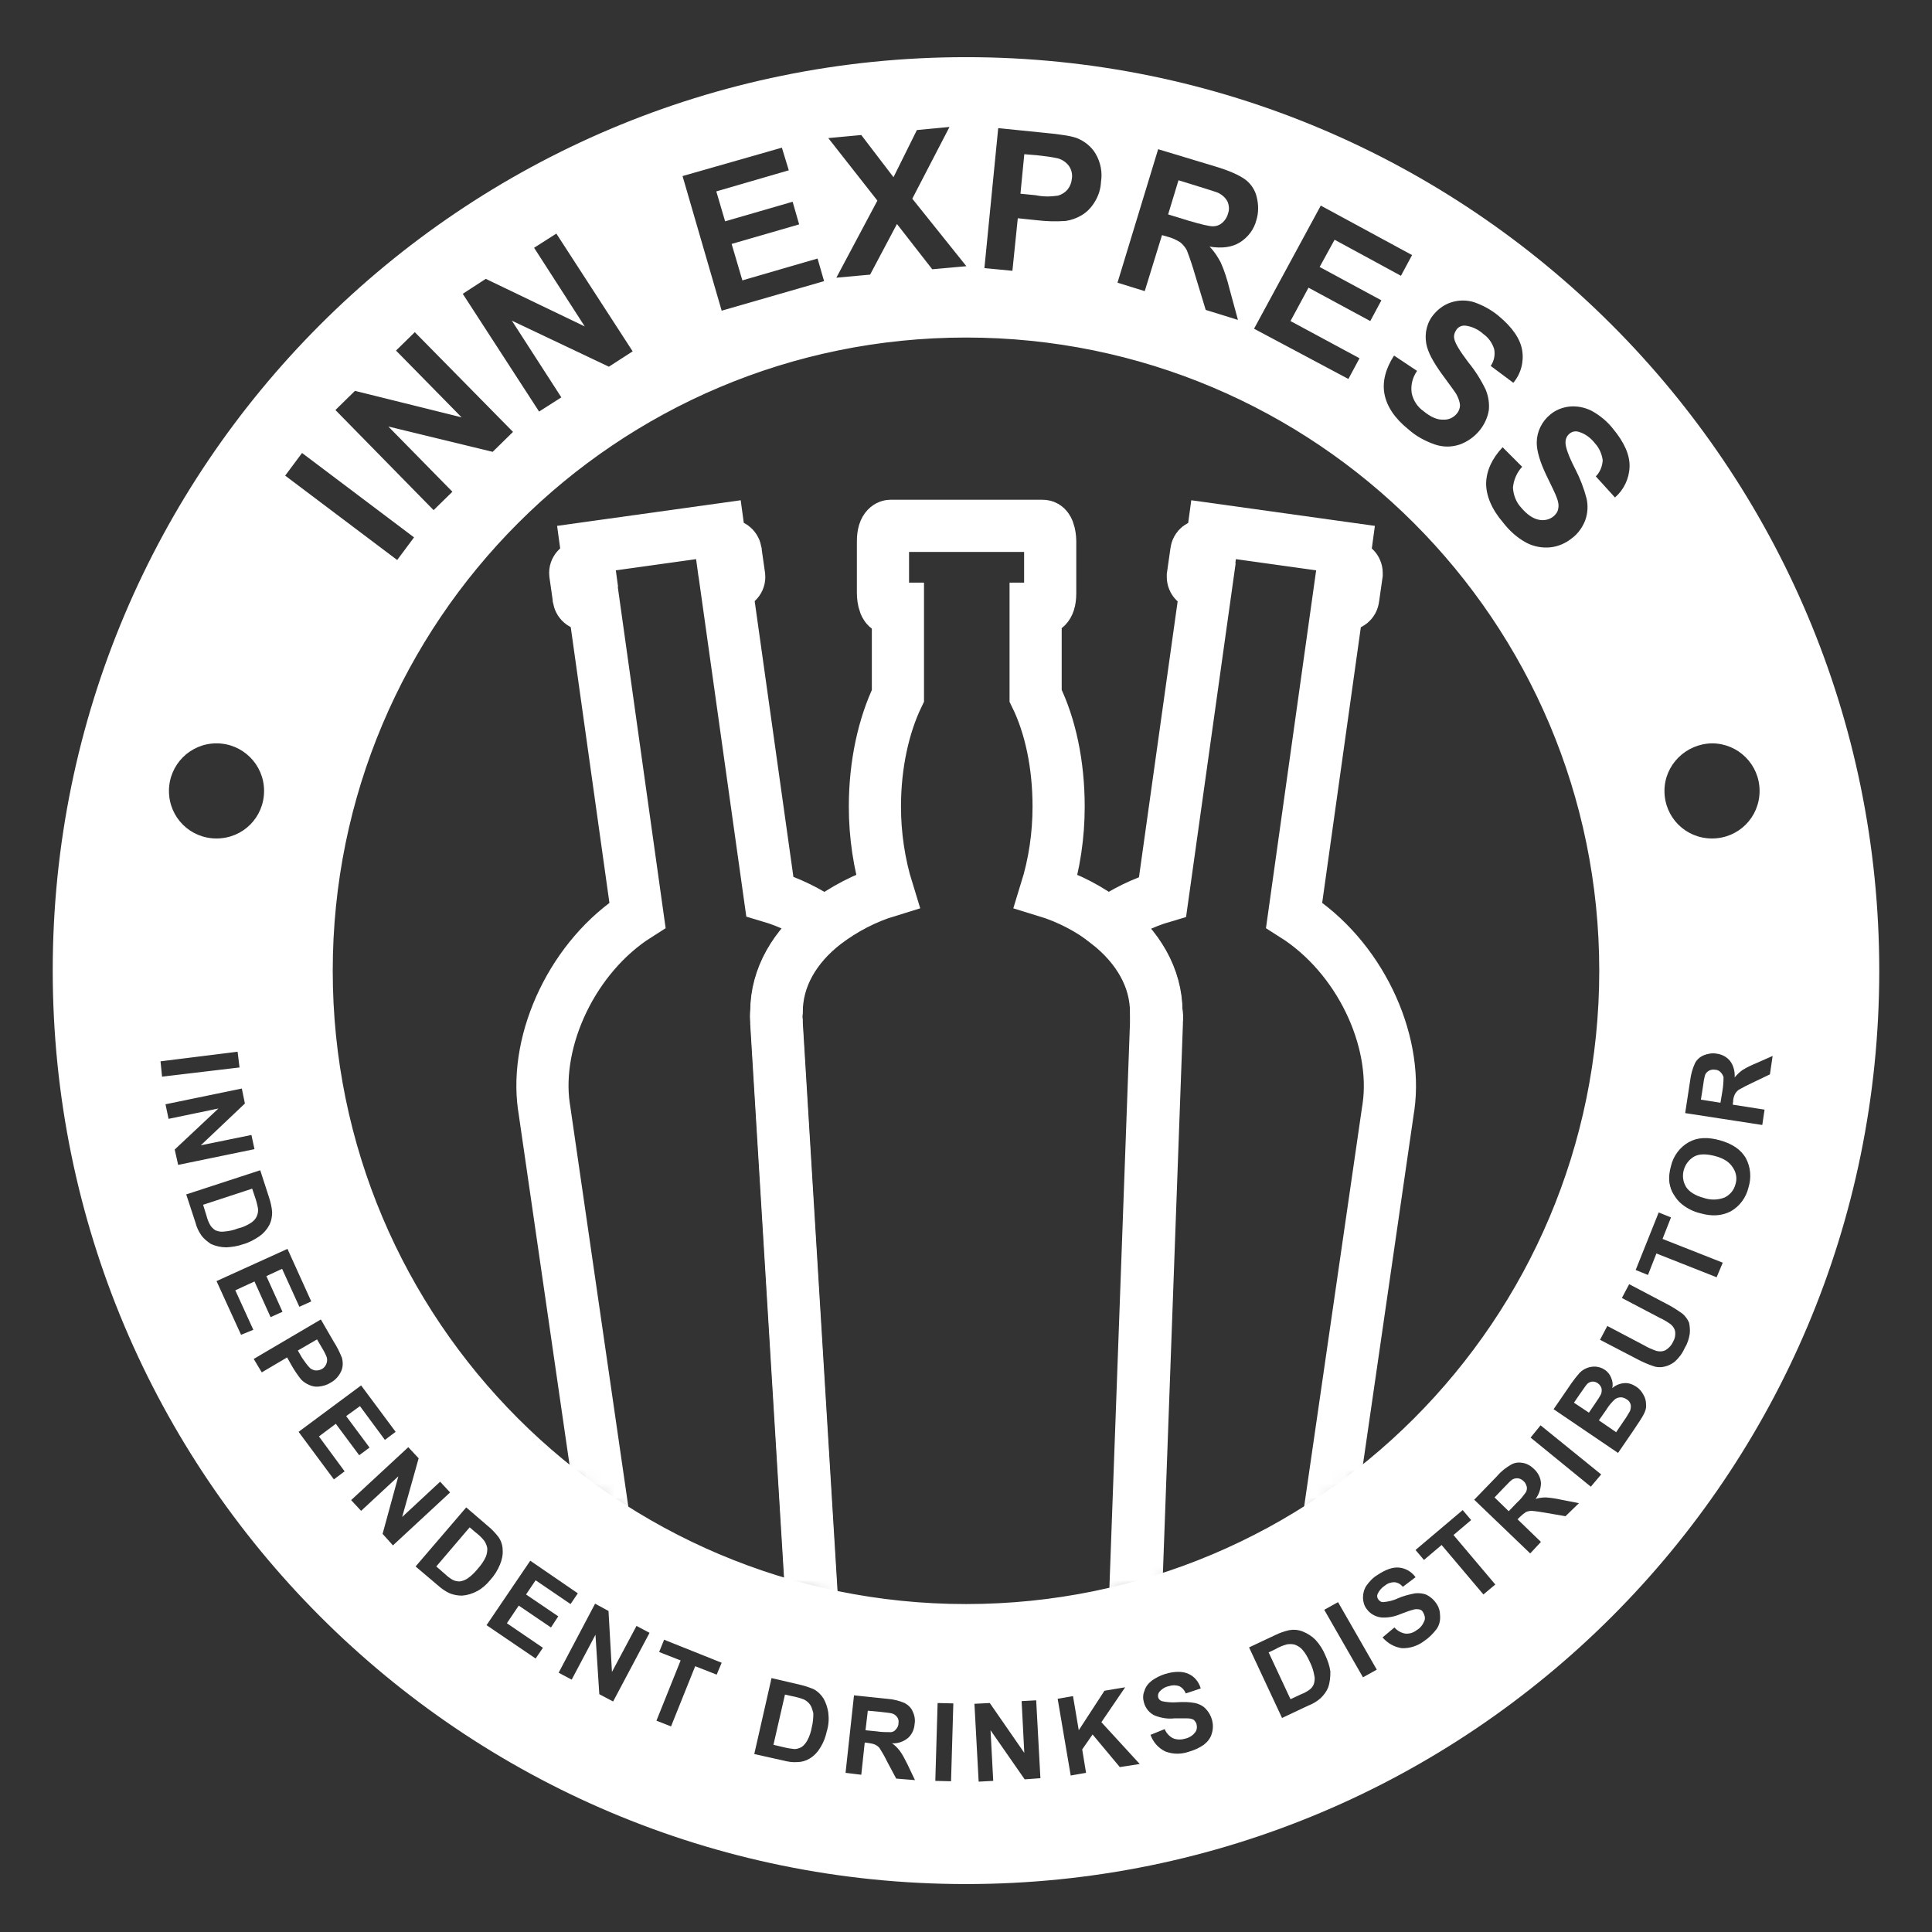 <svg width="140" height="140" viewBox="0 0 140 140" fill="none" xmlns="http://www.w3.org/2000/svg">
<rect x="0" y="0" width="140" height="140" fill="#333333" stroke="none"/>
<mask id="mask0_5140_938" style="mask-type:luminance" maskUnits="userSpaceOnUse" x="23" y="23" width="94" height="95">
<path d="M70.041 117.153C95.862 117.153 116.792 96.224 116.792 70.403C116.792 44.582 95.862 23.625 70.041 23.625C44.221 23.625 23.264 44.554 23.264 70.375C23.264 96.196 44.221 117.153 70.041 117.153Z" fill="white"/>
</mask>
<g mask="url(#mask0_5140_938)">
<path d="M62.537 129.799C61.758 129.938 60.925 130.077 60.063 130.188C52.975 131.189 47.055 130.772 46.527 129.271V129.216L39.44 80.353C39.44 80.298 39.412 80.242 39.412 80.186C38.717 75.267 41.552 69.263 46.194 66.317L43.025 43.72L42.525 43.804C42.247 43.859 41.997 43.665 41.941 43.387V43.359L41.691 41.608C41.636 41.33 41.83 41.08 42.108 41.024H42.136L42.664 40.941L42.497 39.718L52.058 38.384L52.225 39.607L52.725 39.523C53.003 39.468 53.254 39.662 53.309 39.94V39.968L53.559 41.719C53.615 41.997 53.42 42.247 53.142 42.303H53.114L52.614 42.386L55.783 64.955C57.2 65.372 58.534 66.039 59.757 66.873C57.589 68.568 56.255 70.82 56.255 73.293C56.227 73.516 56.227 73.738 56.255 73.988V74.155L59.507 127.381C59.452 127.492 59.424 127.604 59.424 127.715C59.452 128.521 60.619 129.243 62.537 129.799Z" stroke="white" stroke-width="3.78" stroke-miterlimit="10"/>
<path d="M100.615 80.214C100.615 80.27 100.587 80.325 100.587 80.381L93.499 129.271V129.299C92.999 130.8 87.051 131.189 79.963 130.216C79.38 130.133 78.796 130.049 78.24 129.966C80.464 129.41 81.853 128.632 81.853 127.743C81.853 127.687 81.853 127.659 81.826 127.604L83.771 74.183V73.321C83.771 70.848 82.437 68.596 80.269 66.901C81.492 66.067 82.826 65.4 84.244 64.983L87.412 42.386L86.884 42.303C86.606 42.275 86.412 42.025 86.44 41.747V41.719L86.69 39.968C86.718 39.69 86.968 39.496 87.246 39.523H87.273L87.774 39.607L87.941 38.384L97.502 39.718L97.335 40.941L97.863 41.024C98.141 41.052 98.335 41.302 98.308 41.58V41.608L98.058 43.359C98.03 43.637 97.78 43.831 97.502 43.804H97.474L96.946 43.72L93.777 66.317C98.475 69.291 101.31 75.267 100.615 80.214Z" stroke="white" stroke-width="3.78" stroke-miterlimit="10"/>
<path d="M83.828 73.988V74.183L81.882 127.603C81.91 127.659 81.91 127.687 81.91 127.742C81.91 128.604 80.52 129.41 78.297 129.966C75.795 130.522 73.238 130.8 70.681 130.744C67.485 130.744 64.594 130.383 62.565 129.799C60.647 129.271 59.452 128.52 59.452 127.714C59.452 127.603 59.48 127.492 59.535 127.381L56.283 74.183V74.016C56.256 73.793 56.256 73.571 56.283 73.321C56.283 70.847 57.59 68.596 59.786 66.9C61.148 65.872 62.676 65.066 64.316 64.566C63.705 62.592 63.399 60.508 63.399 58.451C63.399 55.366 64.038 52.559 65.067 50.418V44.109H64.511C63.983 44.109 63.983 42.997 63.983 42.997V39.217C63.983 38.105 64.511 38.105 64.511 38.105H75.573C76.101 38.105 76.101 39.217 76.101 39.217V42.997C76.101 44.109 75.573 44.109 75.573 44.109H75.045V50.418C76.101 52.559 76.712 55.366 76.712 58.451C76.712 60.535 76.407 62.592 75.795 64.566C77.435 65.066 78.964 65.872 80.298 66.9C82.466 68.596 83.8 70.847 83.8 73.321C83.856 73.543 83.856 73.766 83.828 73.988Z" stroke="white" stroke-width="3.78" stroke-miterlimit="10"/>
</g>
<path d="M70.041 117.153C95.862 117.153 116.792 96.224 116.792 70.403C116.792 44.582 95.862 23.625 70.041 23.625C44.221 23.625 23.264 44.554 23.264 70.375C23.264 96.196 44.221 117.153 70.041 117.153Z" stroke="white" stroke-miterlimit="10"/>
<path d="M22.471 99.142C22.583 99.226 22.749 99.309 22.888 99.309C23.055 99.309 23.194 99.281 23.333 99.198C23.5 99.114 23.611 98.948 23.667 98.781C23.722 98.614 23.722 98.419 23.639 98.253C23.528 98.003 23.389 97.752 23.25 97.53L22.972 97.058L21.582 97.864L21.888 98.392C22.082 98.67 22.249 98.92 22.471 99.142Z" fill="white"/>
<path d="M70 4.142C33.45 4.142 3.821 33.77 3.821 70.32C3.821 106.869 33.422 136.526 70 136.526C106.577 136.526 136.178 106.897 136.178 70.348C136.178 33.798 106.549 4.142 70 4.142ZM124.06 53.866C125.95 53.866 127.506 55.394 127.506 57.312C127.506 59.23 125.977 60.759 124.06 60.759C122.142 60.759 120.613 59.23 120.613 57.312C120.613 55.422 122.17 53.893 124.06 53.866ZM112.803 36.05C112.719 35.799 112.469 35.299 112.08 34.493C111.58 33.465 111.358 32.659 111.358 32.075C111.358 31.297 111.719 30.546 112.33 30.046C112.719 29.712 113.22 29.518 113.72 29.462C114.276 29.407 114.832 29.518 115.332 29.768C115.944 30.102 116.472 30.546 116.889 31.074C117.695 32.047 118.112 32.964 118.084 33.826C118.056 34.688 117.667 35.494 117.028 36.05L115.638 34.521C115.944 34.215 116.11 33.798 116.138 33.353C116.083 32.909 115.888 32.464 115.582 32.13C115.277 31.741 114.887 31.436 114.415 31.297C114.165 31.213 113.915 31.269 113.72 31.436C113.525 31.602 113.442 31.825 113.442 32.075C113.442 32.408 113.664 33.048 114.137 33.965C114.498 34.66 114.776 35.382 114.971 36.133C115.082 36.633 115.054 37.161 114.887 37.661C114.693 38.19 114.359 38.662 113.915 38.996C113.47 39.357 112.914 39.607 112.33 39.663C111.747 39.718 111.135 39.607 110.607 39.329C109.94 38.968 109.384 38.468 108.912 37.856C108.078 36.883 107.689 35.91 107.689 35.021C107.716 34.104 108.106 33.242 108.884 32.408L110.301 33.826C109.912 34.243 109.69 34.771 109.634 35.327C109.662 35.855 109.857 36.383 110.218 36.772C110.635 37.272 111.08 37.578 111.496 37.661C111.886 37.745 112.275 37.662 112.58 37.411C112.747 37.272 112.886 37.078 112.914 36.855C112.97 36.605 112.914 36.327 112.803 36.05ZM102.297 28.489C102.408 29.017 102.713 29.49 103.158 29.796C103.658 30.213 104.159 30.435 104.576 30.407C104.965 30.435 105.326 30.268 105.576 29.962C105.715 29.796 105.799 29.573 105.799 29.351C105.771 29.073 105.66 28.795 105.521 28.545C105.382 28.323 105.048 27.878 104.52 27.155C103.853 26.238 103.464 25.515 103.353 24.904C103.214 24.126 103.408 23.32 103.936 22.736C104.27 22.347 104.715 22.041 105.187 21.902C105.715 21.735 106.299 21.735 106.827 21.902C107.466 22.125 108.078 22.458 108.606 22.903C109.579 23.709 110.162 24.543 110.301 25.377C110.44 26.21 110.218 27.072 109.662 27.739L108.022 26.516C108.272 26.155 108.356 25.71 108.272 25.293C108.133 24.848 107.855 24.459 107.494 24.209C107.133 23.876 106.66 23.653 106.188 23.598C105.938 23.57 105.687 23.681 105.549 23.876C105.41 24.07 105.326 24.32 105.382 24.543C105.437 24.876 105.799 25.46 106.41 26.266C106.91 26.877 107.327 27.544 107.661 28.239C107.855 28.712 107.939 29.24 107.883 29.74C107.689 30.88 106.855 31.825 105.771 32.214C105.187 32.408 104.576 32.408 103.992 32.214C103.269 31.964 102.602 31.602 102.046 31.102C101.046 30.296 100.49 29.434 100.323 28.545C100.156 27.656 100.407 26.711 101.018 25.766L102.686 26.877C102.352 27.35 102.213 27.933 102.297 28.489ZM102.324 18.483L101.518 19.984L96.71 17.372L95.626 19.345L100.101 21.763L99.295 23.264L94.82 20.846L93.514 23.264L98.516 25.96L97.71 27.461L90.873 23.82L95.709 14.898L102.324 18.483ZM83.924 10.812L88.066 12.063C89.094 12.369 89.817 12.702 90.234 13.008C90.651 13.314 90.957 13.786 91.068 14.287C91.207 14.842 91.207 15.426 91.04 15.954C90.873 16.621 90.428 17.205 89.845 17.566C89.261 17.928 88.538 18.011 87.649 17.872C87.983 18.206 88.233 18.595 88.455 19.012C88.733 19.623 88.927 20.262 89.094 20.929L89.706 23.181L87.371 22.458L86.593 19.901C86.426 19.317 86.231 18.734 86.009 18.15C85.898 17.928 85.731 17.733 85.537 17.566C85.231 17.372 84.925 17.233 84.592 17.149L84.203 17.038L82.952 21.096L80.978 20.485L83.924 10.812ZM72.334 9.284L75.614 9.617C76.865 9.728 77.671 9.867 78.032 10.006C78.588 10.229 79.088 10.618 79.394 11.146C79.755 11.757 79.894 12.48 79.783 13.175C79.755 13.731 79.589 14.231 79.283 14.703C79.033 15.093 78.727 15.398 78.338 15.621C78.004 15.815 77.615 15.954 77.226 16.01C76.503 16.065 75.809 16.038 75.086 15.954L73.752 15.815L73.363 19.623L71.334 19.428L72.334 9.284ZM62.412 9.784L64.746 12.841L66.442 9.423L68.804 9.2L66.108 14.398L70.027 19.29L67.554 19.512L64.997 16.232L63.051 19.901L60.605 20.123L63.579 14.537L60.021 10.006L62.412 9.784ZM56.658 10.701L57.159 12.341L51.906 13.87L52.545 16.038L57.437 14.62L57.909 16.26L53.017 17.677L53.795 20.318L59.243 18.734L59.716 20.373L52.295 22.514L49.46 12.758L56.658 10.701ZM35.201 20.207L42.372 23.653L38.703 17.955L40.315 16.927L45.846 25.46L44.123 26.572L37.091 23.236L40.677 28.795L39.065 29.824L33.533 21.291L35.201 20.207ZM25.723 28.323L33.45 30.241L28.697 25.404L30.059 24.07L37.175 31.297L35.701 32.742L28.141 30.907L32.783 35.633L31.421 36.967L24.306 29.712L25.723 28.323ZM21.888 32.825L30.003 38.94L28.781 40.58L20.665 34.465L21.888 32.825ZM15.69 53.866C17.579 53.866 19.136 55.394 19.136 57.312C19.136 59.23 17.607 60.759 15.69 60.759C13.772 60.759 12.243 59.23 12.243 57.312C12.243 55.422 13.772 53.866 15.69 53.866ZM11.632 76.907L17.218 76.212L17.357 77.352L11.743 78.019L11.632 76.907ZM12.66 83.3L15.828 80.326L12.215 81.076L11.993 80.02L17.524 78.88L17.746 79.965L14.55 82.994L18.219 82.244L18.441 83.272L12.91 84.412L12.66 83.3ZM14.578 89.498C14.383 89.22 14.244 88.914 14.161 88.581L13.494 86.552L18.858 84.801L19.497 86.774C19.608 87.108 19.692 87.469 19.72 87.83C19.72 88.164 19.664 88.497 19.497 88.803C19.331 89.109 19.08 89.387 18.802 89.581C18.441 89.832 18.024 90.054 17.607 90.165C17.218 90.304 16.829 90.36 16.412 90.387C16.023 90.387 15.634 90.304 15.273 90.137C14.995 89.943 14.745 89.748 14.578 89.498ZM17.468 96.725L15.69 92.833L20.831 90.499L22.555 94.306L21.693 94.695L20.442 91.944L19.303 92.472L20.47 95.057L19.608 95.446L18.441 92.861L17.051 93.5L18.358 96.363L17.468 96.725ZM20.804 98.364L18.969 99.448L18.386 98.475L23.25 95.613L24.167 97.197C24.417 97.586 24.611 97.975 24.778 98.392C24.862 98.726 24.862 99.059 24.723 99.365C24.556 99.726 24.278 100.032 23.944 100.199C23.694 100.366 23.389 100.449 23.083 100.477C22.833 100.505 22.582 100.449 22.36 100.338C22.166 100.254 21.971 100.115 21.832 99.976C21.582 99.671 21.36 99.337 21.165 99.004L20.804 98.364ZM24.195 107.203L21.637 103.756L26.168 100.393L28.669 103.756L27.891 104.34L26.084 101.894L25.084 102.617L26.779 104.896L26.029 105.452L24.334 103.173L23.11 104.09L24.973 106.619L24.195 107.203ZM27.724 111.15L28.864 106.981L26.168 109.482L25.445 108.704L29.587 104.868L30.337 105.674L29.142 109.927L31.894 107.37L32.616 108.148L28.475 111.984L27.724 111.15ZM33.478 115.625C33.172 115.625 32.866 115.569 32.588 115.458C32.283 115.319 32.005 115.124 31.755 114.902L30.115 113.512L33.784 109.232L35.368 110.594C35.646 110.816 35.896 111.094 36.118 111.372C36.313 111.65 36.424 111.984 36.424 112.317C36.452 112.678 36.368 113.04 36.23 113.373C36.063 113.79 35.813 114.179 35.507 114.513C35.257 114.819 34.951 115.097 34.59 115.291C34.228 115.486 33.867 115.597 33.478 115.625ZM39.926 117.932L37.591 116.347L36.73 117.626L39.342 119.405L38.814 120.183L35.257 117.765L38.425 113.095L41.872 115.458L41.344 116.236L38.814 114.513L38.12 115.541L40.454 117.126L39.926 117.932ZM44.429 123.296L43.428 122.768L43.15 118.46L41.427 121.712L40.482 121.211L43.123 116.208L44.095 116.736L44.345 121.156L46.124 117.82L47.069 118.321L44.429 123.296ZM51.933 121.35L50.377 120.739L48.626 125.102L47.569 124.686L49.321 120.322L47.764 119.71L48.125 118.821L52.295 120.489L51.933 121.35ZM59.91 125.464C59.827 125.853 59.688 126.242 59.465 126.603C59.271 126.937 58.993 127.243 58.66 127.437C58.382 127.604 58.076 127.687 57.77 127.687C57.437 127.715 57.103 127.66 56.77 127.576L54.657 127.104L55.908 121.6L57.937 122.073C58.298 122.156 58.632 122.267 58.965 122.406C59.271 122.573 59.521 122.823 59.688 123.101C59.855 123.407 59.966 123.741 60.021 124.102C60.077 124.574 60.049 125.019 59.91 125.464ZM64.941 128.883L64.246 127.576C64.107 127.27 63.913 126.965 63.746 126.687C63.663 126.576 63.551 126.492 63.44 126.437C63.273 126.353 63.079 126.325 62.884 126.298L62.662 126.27L62.412 128.605L61.272 128.466L61.884 122.851L64.274 123.101C64.719 123.129 65.163 123.24 65.552 123.407C65.803 123.546 66.025 123.741 66.136 124.019C66.275 124.296 66.331 124.63 66.275 124.936C66.247 125.325 66.081 125.686 65.803 125.936C65.469 126.214 65.052 126.353 64.635 126.325C64.858 126.464 65.024 126.659 65.191 126.854C65.413 127.159 65.58 127.493 65.747 127.826L66.303 128.994L64.941 128.883ZM68.916 129.077L67.776 129.049L67.943 123.407L69.082 123.435L68.916 129.077ZM24.111 70.348C24.111 44.999 44.651 24.459 70 24.459C95.348 24.459 115.888 44.999 115.888 70.348C115.888 95.696 95.348 116.236 70 116.236C44.651 116.236 24.111 95.696 24.111 70.348ZM74.252 128.938L71.778 125.38L71.973 129.049L70.917 129.105L70.611 123.463L71.723 123.407L74.224 127.02L74.03 123.268L75.086 123.212L75.392 128.855L74.252 128.938ZM81.145 128.049L79.172 125.686L78.421 126.77L78.699 128.466L77.587 128.66L76.642 123.101L77.754 122.907L78.171 125.38L80.033 122.518L81.534 122.267L79.811 124.797L82.59 127.826L81.145 128.049ZM87.816 125.603C87.732 125.936 87.51 126.214 87.26 126.409C86.926 126.659 86.537 126.826 86.148 126.937C85.592 127.131 84.981 127.131 84.425 126.909C83.924 126.659 83.563 126.242 83.369 125.714L84.397 125.297C84.508 125.575 84.731 125.825 85.008 125.964C85.286 126.075 85.592 126.075 85.87 125.992C86.148 125.936 86.426 125.77 86.593 125.547C86.732 125.38 86.76 125.158 86.704 124.936C86.676 124.825 86.593 124.713 86.509 124.63C86.37 124.547 86.204 124.519 86.037 124.519H85.092C84.619 124.574 84.147 124.491 83.702 124.324C83.313 124.157 83.007 123.796 82.896 123.379C82.813 123.101 82.813 122.796 82.924 122.545C83.007 122.24 83.202 121.99 83.452 121.795C83.758 121.573 84.091 121.406 84.453 121.295C85.12 121.1 85.703 121.1 86.12 121.295C86.565 121.489 86.871 121.878 87.01 122.351L85.926 122.712C85.842 122.49 85.676 122.295 85.453 122.184C85.203 122.101 84.953 122.101 84.703 122.184C84.425 122.24 84.203 122.379 84.008 122.601C83.924 122.712 83.897 122.851 83.924 122.99C83.952 123.129 84.064 123.212 84.175 123.268C84.536 123.351 84.925 123.379 85.286 123.351C85.731 123.324 86.148 123.324 86.593 123.407C86.871 123.463 87.149 123.602 87.343 123.796C87.816 124.269 88.01 124.964 87.816 125.603ZM96.237 122.295C96.126 122.573 95.932 122.823 95.709 123.046C95.459 123.268 95.153 123.463 94.848 123.574L92.902 124.491L90.512 119.377L92.402 118.487C92.735 118.321 93.069 118.209 93.43 118.126C93.764 118.071 94.097 118.098 94.431 118.237C94.764 118.376 95.07 118.571 95.32 118.821C95.626 119.154 95.876 119.544 96.043 119.961C96.21 120.322 96.349 120.711 96.404 121.128C96.404 121.517 96.376 121.906 96.237 122.295ZM98.767 121.545L95.96 116.653L96.96 116.097L99.767 120.989L98.767 121.545ZM104.103 118.043C103.853 118.376 103.547 118.682 103.214 118.904C102.741 119.266 102.158 119.46 101.574 119.432C101.018 119.349 100.546 119.071 100.184 118.654L101.046 117.932C101.24 118.154 101.518 118.321 101.824 118.376C102.13 118.404 102.408 118.321 102.658 118.126C102.908 117.987 103.103 117.737 103.214 117.459C103.297 117.264 103.242 117.042 103.13 116.848C103.075 116.736 102.991 116.653 102.852 116.625C102.686 116.597 102.519 116.597 102.38 116.653C102.241 116.681 101.935 116.792 101.491 116.959C101.046 117.153 100.573 117.237 100.101 117.209C99.656 117.153 99.267 116.931 99.017 116.57C98.85 116.347 98.767 116.042 98.767 115.764C98.767 115.458 98.85 115.152 99.017 114.902C99.239 114.596 99.489 114.318 99.823 114.124C100.407 113.735 100.935 113.54 101.407 113.596C101.88 113.651 102.297 113.901 102.575 114.29L101.657 114.985C101.491 114.791 101.296 114.68 101.046 114.652C100.796 114.652 100.546 114.735 100.351 114.902C100.129 115.041 99.934 115.263 99.823 115.513C99.767 115.652 99.795 115.791 99.879 115.903C99.962 116.014 100.073 116.097 100.212 116.097C100.573 116.069 100.962 115.986 101.296 115.819C101.685 115.652 102.102 115.541 102.547 115.458C102.825 115.43 103.13 115.458 103.381 115.569C103.658 115.708 103.909 115.93 104.075 116.181C104.27 116.458 104.353 116.764 104.353 117.07C104.381 117.431 104.298 117.765 104.103 118.043ZM107.494 115.541L104.465 111.956L103.186 113.04L102.575 112.317L105.993 109.426L106.605 110.149L105.326 111.233L108.356 114.819L107.494 115.541ZM113.442 109.871L111.997 109.621C111.663 109.565 111.33 109.51 110.996 109.482C110.857 109.482 110.718 109.51 110.579 109.565C110.413 109.677 110.274 109.788 110.135 109.927L109.968 110.094L111.663 111.733L110.885 112.567L106.827 108.676L108.495 106.953C108.773 106.619 109.134 106.341 109.523 106.119C109.773 105.98 110.079 105.952 110.357 106.008C110.663 106.063 110.941 106.23 111.163 106.452C111.441 106.703 111.635 107.064 111.663 107.453C111.663 107.87 111.524 108.287 111.274 108.62C111.524 108.537 111.774 108.509 112.025 108.509C112.386 108.537 112.775 108.593 113.136 108.676L114.415 108.926L113.442 109.871ZM115.277 107.731L110.913 104.173L111.635 103.284L116.027 106.842L115.277 107.731ZM119.084 102.533C119.001 102.7 118.751 103.089 118.334 103.701L117.25 105.285L112.58 102.117L113.859 100.254C114.054 99.976 114.248 99.726 114.47 99.476C114.776 99.17 115.193 99.004 115.638 99.031C115.86 99.059 116.083 99.115 116.277 99.254C116.499 99.393 116.666 99.615 116.75 99.837C116.861 100.088 116.889 100.338 116.833 100.588C117.083 100.366 117.389 100.254 117.695 100.227C118 100.199 118.306 100.31 118.556 100.477C118.779 100.616 118.945 100.81 119.084 101.06C119.223 101.283 119.279 101.533 119.279 101.783C119.307 102.033 119.223 102.283 119.084 102.533ZM122.447 96.641C122.392 97.002 122.281 97.364 122.086 97.669C121.919 98.059 121.669 98.392 121.363 98.67C121.141 98.837 120.891 98.976 120.613 99.031C120.391 99.087 120.141 99.087 119.918 99.031C119.473 98.892 119.029 98.698 118.612 98.475L115.944 97.086L116.472 96.085L119.168 97.503C119.446 97.669 119.724 97.781 120.029 97.892C120.252 97.947 120.474 97.947 120.696 97.836C120.919 97.697 121.113 97.503 121.224 97.253C121.363 97.03 121.419 96.78 121.391 96.502C121.363 96.308 121.252 96.141 121.113 96.002C120.863 95.807 120.585 95.641 120.279 95.501L117.528 94.056L118.056 93.056L120.696 94.445C121.141 94.668 121.53 94.918 121.919 95.196C122.114 95.363 122.281 95.585 122.392 95.835C122.447 96.085 122.475 96.363 122.447 96.641ZM124.393 92.555L120.029 90.832L119.418 92.389L118.528 92.027L120.196 87.858L121.086 88.219L120.474 89.776L124.838 91.499L124.393 92.555ZM126.7 86.052C126.533 86.774 126.061 87.413 125.421 87.775C124.782 88.108 124.06 88.164 123.198 87.914C122.725 87.802 122.281 87.58 121.892 87.274C121.641 87.08 121.447 86.83 121.28 86.552C121.113 86.302 121.03 86.024 120.974 85.718C120.919 85.301 120.974 84.884 121.086 84.495C121.252 83.772 121.725 83.133 122.364 82.772C123.003 82.41 123.754 82.383 124.643 82.633C125.533 82.883 126.144 83.3 126.505 83.911C126.867 84.578 126.922 85.357 126.7 86.052ZM127.867 80.409L127.701 81.521L122.114 80.659L122.475 78.297C122.531 77.852 122.642 77.435 122.837 77.018C122.976 76.768 123.198 76.574 123.476 76.462C123.754 76.351 124.087 76.296 124.393 76.351C124.782 76.407 125.116 76.574 125.366 76.879C125.616 77.213 125.727 77.63 125.699 78.075C125.866 77.88 126.061 77.685 126.255 77.546C126.561 77.352 126.922 77.185 127.256 77.046L128.451 76.518L128.256 77.852L126.922 78.491C126.617 78.63 126.311 78.797 126.005 78.964C125.894 79.047 125.811 79.131 125.727 79.27C125.644 79.436 125.588 79.631 125.588 79.826L125.56 80.048L127.867 80.409Z" fill="white"/>
<path d="M110.384 107.314C110.273 107.203 110.106 107.119 109.94 107.119C109.773 107.119 109.606 107.175 109.495 107.286C109.412 107.341 109.245 107.536 108.911 107.87L108.3 108.509L109.328 109.509L109.912 108.898C110.162 108.676 110.384 108.398 110.579 108.12C110.635 108.009 110.662 107.87 110.635 107.731C110.579 107.536 110.496 107.397 110.384 107.314Z" fill="white"/>
<path d="M76.67 14.176C76.948 14.092 77.17 13.953 77.365 13.731C77.532 13.509 77.643 13.258 77.671 12.953C77.726 12.619 77.643 12.286 77.448 12.008C77.254 11.758 76.976 11.563 76.67 11.48C76.198 11.368 75.697 11.313 75.197 11.257L74.224 11.174L73.946 14.037L75.058 14.148C75.586 14.259 76.114 14.259 76.67 14.176Z" fill="white"/>
<path d="M65.108 124.88C65.136 124.713 65.108 124.547 64.997 124.408C64.886 124.269 64.747 124.185 64.608 124.157C64.524 124.13 64.246 124.102 63.774 124.046L62.885 123.963L62.718 125.38L63.552 125.464C63.885 125.519 64.246 125.519 64.58 125.519C64.719 125.492 64.83 125.436 64.913 125.325C65.052 125.186 65.108 125.019 65.108 124.88Z" fill="white"/>
<path d="M116.055 100.616C115.972 100.31 115.666 100.088 115.36 100.116C115.193 100.143 115.054 100.227 114.971 100.338C114.888 100.421 114.721 100.699 114.415 101.116L114.054 101.644L115.138 102.367L115.555 101.755C115.805 101.394 115.944 101.172 115.999 101.061C116.055 100.949 116.083 100.783 116.055 100.616Z" fill="white"/>
<path d="M35.312 112.205C35.284 112.011 35.201 111.816 35.09 111.65C34.895 111.399 34.673 111.205 34.422 111.01L34.033 110.677L31.615 113.512L32.255 114.068C32.421 114.234 32.616 114.373 32.81 114.485C32.977 114.568 33.144 114.596 33.311 114.596C33.533 114.568 33.728 114.485 33.894 114.373C34.172 114.179 34.422 113.929 34.645 113.651C34.867 113.401 35.062 113.123 35.201 112.817C35.284 112.622 35.312 112.428 35.312 112.205Z" fill="white"/>
<path d="M58.715 123.546C58.604 123.38 58.437 123.241 58.27 123.157C57.992 123.046 57.687 122.963 57.381 122.907L56.881 122.796L56.047 126.437L56.881 126.632C57.103 126.687 57.325 126.715 57.576 126.743C57.742 126.743 57.909 126.687 58.076 126.604C58.243 126.493 58.382 126.326 58.493 126.131C58.66 125.825 58.771 125.492 58.826 125.158C58.91 124.825 58.938 124.491 58.938 124.158C58.882 123.935 58.826 123.713 58.715 123.546Z" fill="white"/>
<path d="M124.671 77.685C124.56 77.574 124.421 77.518 124.282 77.518C124.116 77.49 123.949 77.518 123.81 77.602C123.671 77.685 123.56 77.824 123.532 77.991C123.504 78.074 123.448 78.352 123.393 78.797L123.254 79.686L124.671 79.909L124.81 79.075C124.866 78.741 124.894 78.408 124.894 78.046C124.838 77.907 124.783 77.796 124.671 77.685Z" fill="white"/>
<path d="M124.282 83.772C123.643 83.605 123.142 83.605 122.781 83.8C122.031 84.217 121.725 85.19 122.142 85.94C122.142 85.968 122.17 85.968 122.17 85.996C122.392 86.357 122.837 86.635 123.448 86.802C123.948 86.969 124.477 86.969 124.977 86.774C125.366 86.579 125.644 86.246 125.755 85.829C125.894 85.412 125.811 84.967 125.588 84.634C125.338 84.217 124.921 83.939 124.282 83.772Z" fill="white"/>
<path d="M94.904 120.406C94.765 120.1 94.598 119.794 94.376 119.544C94.237 119.377 94.042 119.266 93.847 119.183C93.653 119.127 93.458 119.127 93.264 119.155C92.958 119.238 92.68 119.35 92.402 119.516L91.93 119.739L93.514 123.13L94.292 122.768C94.515 122.685 94.709 122.574 94.904 122.435C95.043 122.324 95.154 122.185 95.209 122.018C95.265 121.823 95.293 121.601 95.237 121.406C95.182 121.073 95.07 120.739 94.904 120.406Z" fill="white"/>
<path d="M117.862 101.394C117.75 101.31 117.584 101.255 117.445 101.255C117.306 101.255 117.139 101.31 117.028 101.394C116.778 101.616 116.555 101.894 116.388 102.172L115.86 102.923L117.111 103.784L117.695 102.923C117.862 102.7 117.973 102.478 118.112 102.255C118.167 102.117 118.195 101.95 118.167 101.783C118.112 101.616 118.028 101.477 117.862 101.394Z" fill="white"/>
<path d="M18.191 88.609C18.358 88.497 18.525 88.331 18.608 88.136C18.691 87.941 18.719 87.747 18.691 87.552C18.636 87.246 18.552 86.941 18.441 86.635L18.274 86.135L14.717 87.302L14.967 88.108C15.023 88.331 15.106 88.553 15.217 88.747C15.3 88.914 15.439 89.025 15.578 89.137C15.773 89.22 15.967 89.275 16.19 89.248C16.523 89.22 16.885 89.164 17.218 89.025C17.58 88.942 17.885 88.803 18.191 88.609Z" fill="white"/>
<path d="M87.899 16.399C88.15 16.399 88.372 16.315 88.567 16.149C88.761 15.982 88.928 15.732 88.983 15.482C89.095 15.204 89.067 14.898 88.956 14.62C88.817 14.342 88.594 14.148 88.344 14.008C88.205 13.925 87.705 13.786 86.927 13.536L85.398 13.063L84.647 15.537L86.093 15.982C87.038 16.26 87.621 16.399 87.899 16.399Z" fill="white"/>
</svg>

